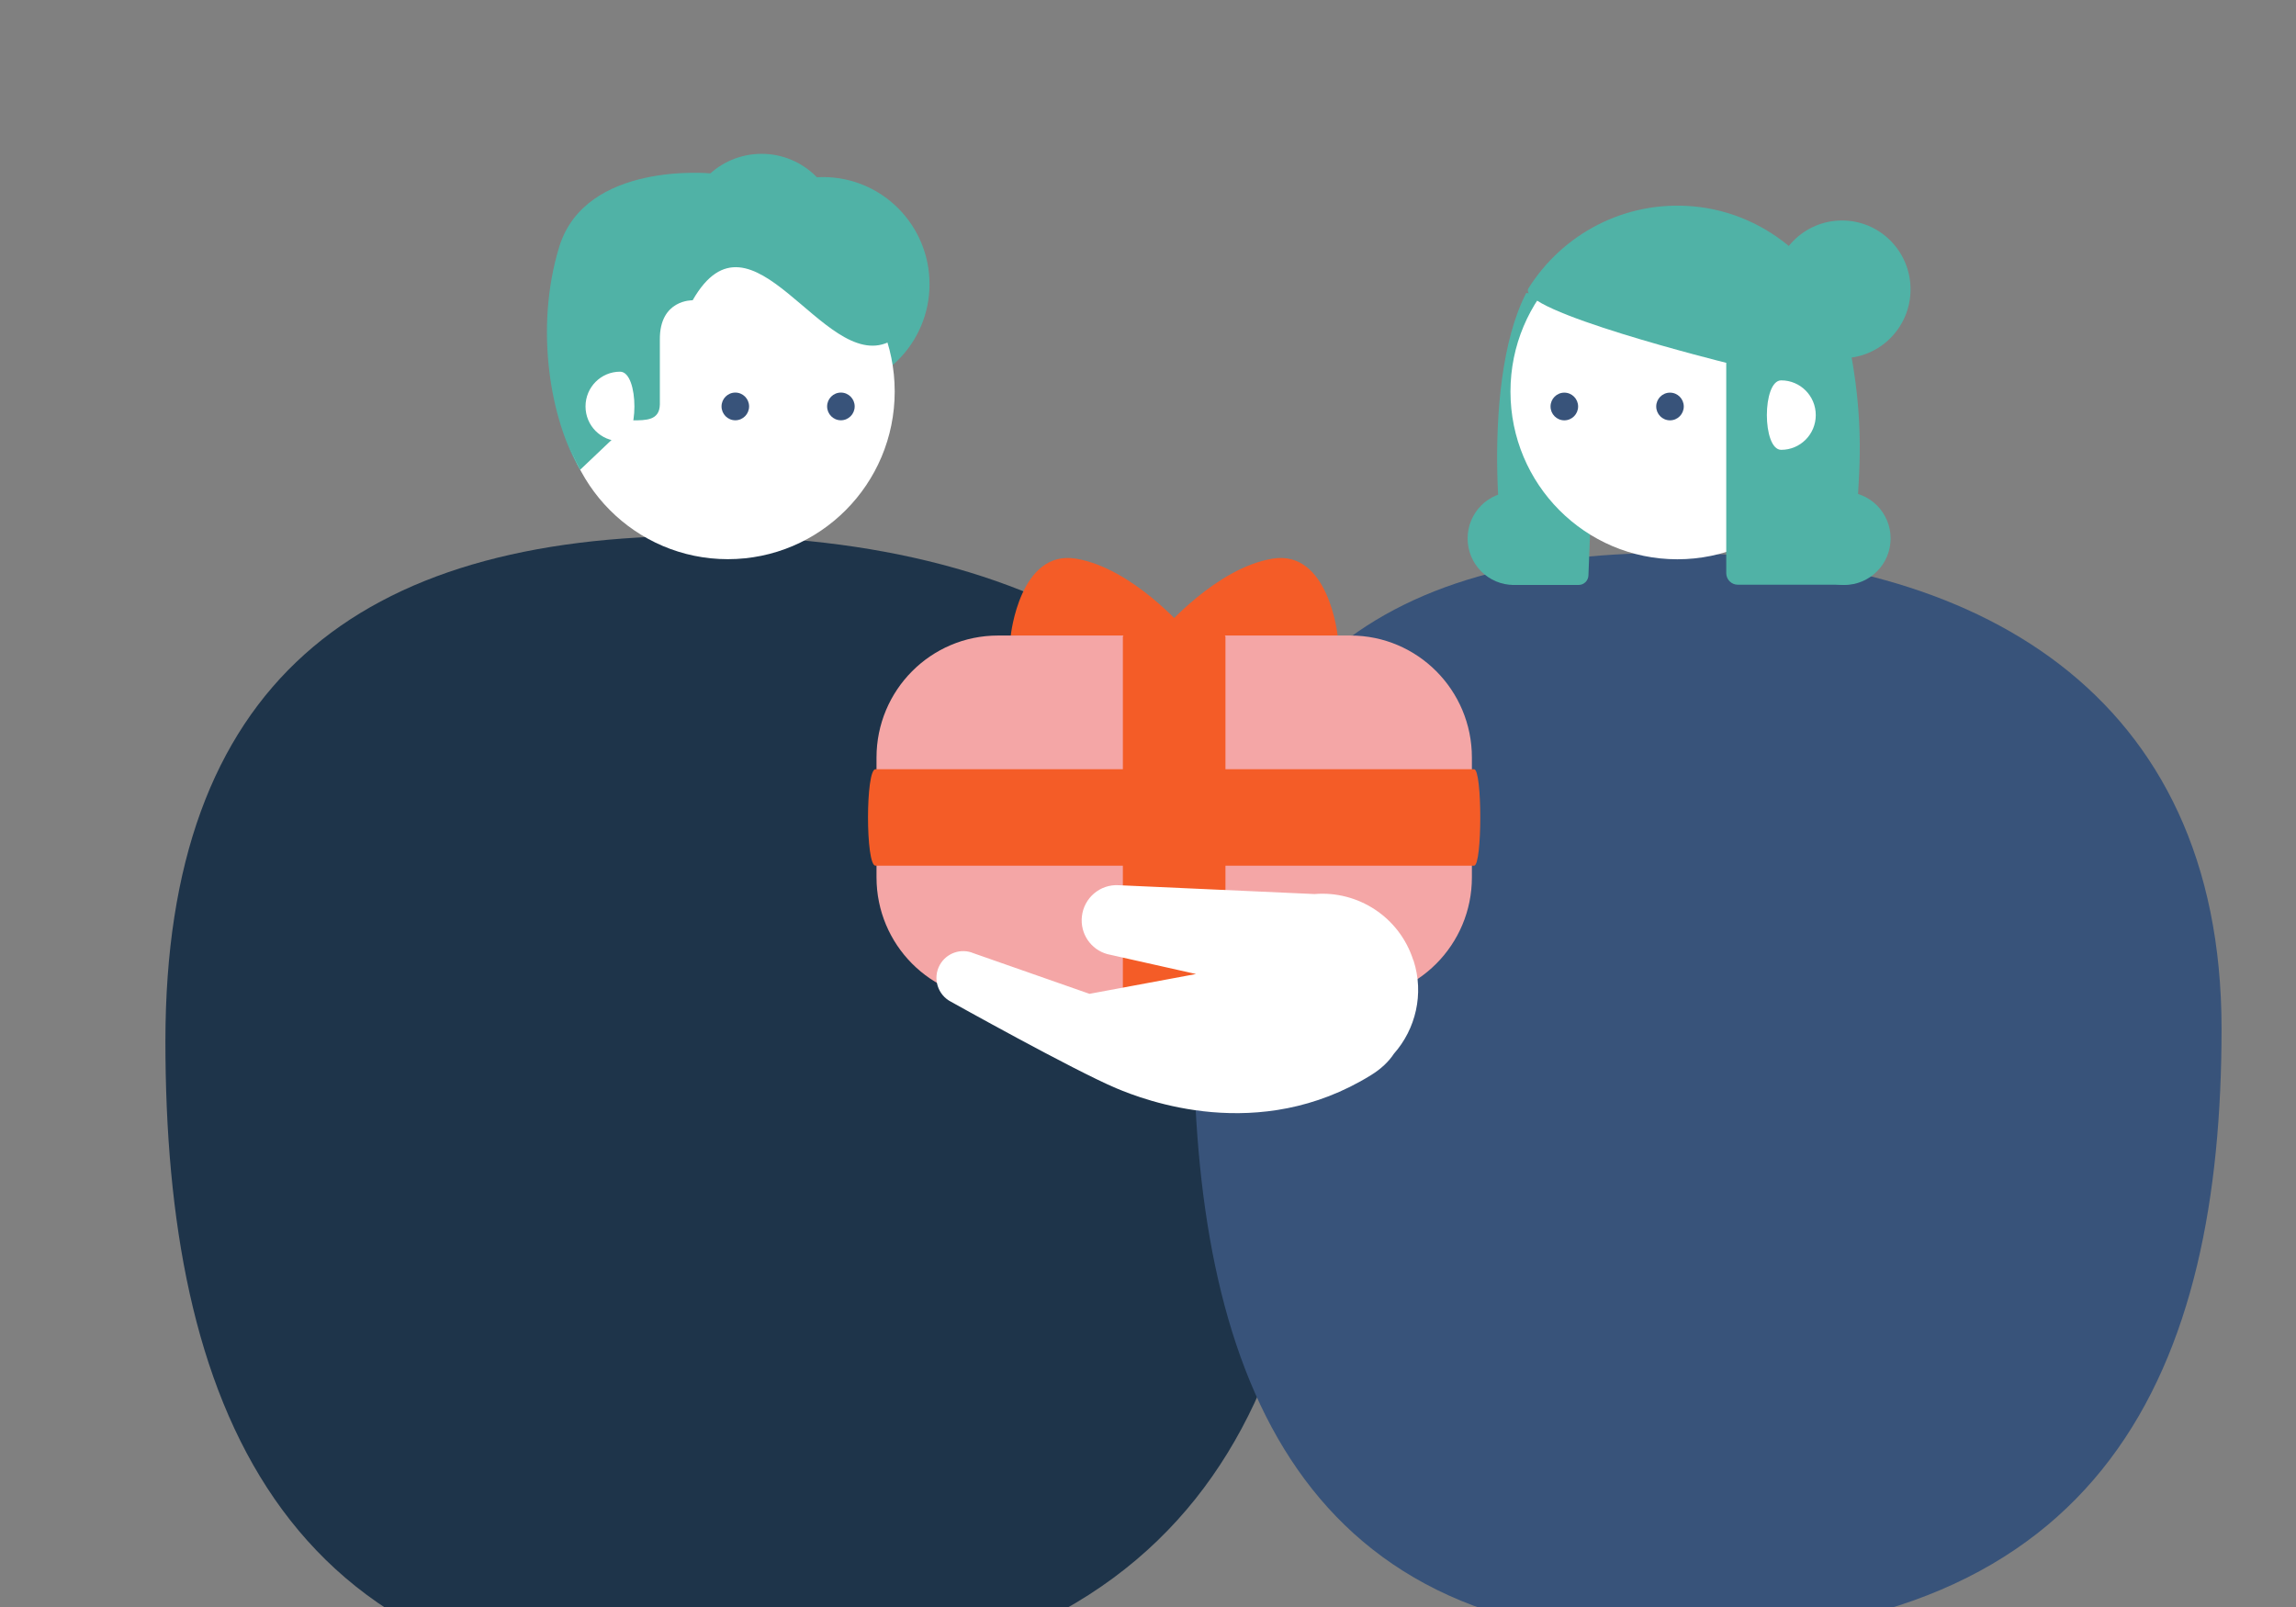 <svg width="200" height="140" viewBox="0 0 200 140" fill="none" xmlns="http://www.w3.org/2000/svg">
<rect x="0" y="0" width="200" height="140" fill="#808080" stroke="none"/>
<g clip-path="url(#clip0_6588_192326)">
<path d="M115.037 90.713C115.037 121.856 103.956 147.102 61.008 147.102C24.227 147.102 14.408 121.856 14.408 90.713C14.408 59.571 31.169 46.678 61.008 46.678C90.847 46.678 115.037 59.571 115.037 90.713Z" fill="#1E344A"/>
<path d="M61.947 15.109C61.947 15.109 50.99 14.007 48.703 21.535C46.541 28.637 47.959 36.612 50.524 40.917L61.947 15.109Z" fill="#50B2A6"/>
<path d="M71.688 34.08C66.562 34.08 62.407 29.904 62.407 24.753C62.407 19.602 66.562 15.426 71.688 15.426C76.814 15.426 80.969 19.602 80.969 24.753C80.969 29.904 76.814 34.08 71.688 34.08Z" fill="#50B2A6"/>
<path d="M66.341 26.92C62.627 26.92 59.616 23.894 59.616 20.161C59.616 16.428 62.627 13.402 66.341 13.402C70.055 13.402 73.066 16.428 73.066 20.161C73.066 23.894 70.055 26.92 66.341 26.92Z" fill="#50B2A6"/>
<path d="M63.4 48.715C55.372 48.715 48.863 42.174 48.863 34.105C48.863 26.037 55.372 19.496 63.4 19.496C71.428 19.496 77.936 26.037 77.936 34.105C77.936 42.174 71.428 48.715 63.4 48.715Z" fill="white"/>
<path d="M64.052 36.614C63.389 36.614 62.852 36.074 62.852 35.407C62.852 34.741 63.389 34.201 64.052 34.201C64.715 34.201 65.252 34.741 65.252 35.407C65.252 36.074 64.715 36.614 64.052 36.614Z" fill="#38537A"/>
<path d="M73.249 36.614C72.586 36.614 72.049 36.074 72.049 35.407C72.049 34.741 72.586 34.201 73.249 34.201C73.912 34.201 74.449 34.741 74.449 35.407C74.449 36.074 73.912 36.614 73.249 36.614Z" fill="#38537A"/>
<path d="M48.456 33.169C48.456 37.349 50.536 40.926 50.536 40.926L55.068 36.621C56.309 36.621 57.447 36.621 57.478 35.238V29.592C57.447 26.067 60.334 26.161 60.334 26.161C65.487 17.146 71.694 32.379 77.364 29.821C85.01 26.369 70.991 16.647 62.828 16.865C54.664 17.083 48.467 24.383 48.467 33.169H48.456Z" fill="#50B2A6"/>
<path d="M51.003 35.407C51.003 37.081 52.348 38.432 54.013 38.432C55.679 38.432 55.679 32.381 54.013 32.381C52.348 32.381 51.003 33.733 51.003 35.407Z" fill="white"/>
<path d="M193.515 89.607C193.515 118.91 183.655 142.665 145.437 142.665C112.697 142.665 103.969 118.91 103.969 89.607C103.969 60.304 118.884 48.172 145.437 48.172C171.989 48.172 193.515 60.304 193.515 89.607Z" fill="#38537A"/>
<path d="M101.014 78.206L91.226 73.87C90.171 73.319 88.867 73.651 88.205 74.66C87.491 75.762 87.822 77.249 88.939 77.936C88.939 77.936 99.079 84.715 102.679 86.587" fill="#ECECFF"/>
<path d="M102.735 77.799L94.138 73.993C93.207 73.504 92.058 73.806 91.489 74.69C90.858 75.657 91.148 76.956 92.13 77.559C92.13 77.559 101.039 83.518 104.205 85.16" fill="#ECECFF"/>
<g clip-path="url(#clip1_6588_192326)">
<path d="M88.046 55.367C88.046 55.367 88.831 47.852 93.736 48.672C98.642 49.492 103.209 54.824 103.209 54.824L99.461 56.77L88.046 55.364V55.367Z" fill="#F45C27"/>
<path d="M116.519 55.367C116.519 55.367 115.734 47.852 110.828 48.672C105.923 49.492 101.355 54.824 101.355 54.824L105.104 56.77L116.519 55.364V55.367Z" fill="#F45C27"/>
<path d="M117.636 55.367H86.928C81.087 55.367 76.351 60.127 76.351 65.997V76.434C76.351 82.305 81.087 87.064 86.928 87.064H117.636C123.478 87.064 128.214 82.305 128.214 76.434V65.997C128.214 60.127 123.478 55.367 117.636 55.367Z" fill="#F4A6A6"/>
<path d="M106.747 87.064C106.747 87.788 97.811 87.788 97.811 87.064V55.479C97.811 54.606 106.747 54.606 106.747 55.479V87.064Z" fill="#F45C27"/>
<path d="M128.404 67.012C129.124 67.012 129.124 75.419 128.404 75.419H76.262C75.393 75.419 75.393 67.012 76.262 67.012H128.404Z" fill="#F45C27"/>
</g>
<path d="M160.652 50.962C162.881 50.962 164.687 49.147 164.687 46.907C164.687 44.667 162.881 42.852 160.652 42.852C158.424 42.852 156.617 44.667 156.617 46.907C156.617 49.147 158.424 50.962 160.652 50.962Z" fill="#50B2A6"/>
<path d="M160.454 31.208C163.751 31.208 166.423 28.522 166.423 25.209C166.423 21.895 163.751 19.209 160.454 19.209C157.157 19.209 154.484 21.895 154.484 25.209C154.484 28.522 157.157 31.208 160.454 31.208Z" fill="#50B2A6"/>
<path d="M131.876 50.962C134.104 50.962 135.911 49.147 135.911 46.907C135.911 44.667 134.104 42.852 131.876 42.852C129.647 42.852 127.841 44.667 127.841 46.907C127.841 49.147 129.647 50.962 131.876 50.962Z" fill="#50B2A6"/>
<path d="M139.296 26.056L132.944 25.525C128.691 33.782 130.885 50.959 131.775 50.959H137.517C137.972 50.959 138.345 50.595 138.365 50.138L139.296 26.056Z" fill="#50B2A6"/>
<path d="M146.111 48.724C154.139 48.724 160.647 42.184 160.647 34.115C160.647 26.047 154.139 19.506 146.111 19.506C138.082 19.506 131.574 26.047 131.574 34.115C131.574 42.184 138.082 48.724 146.111 48.724Z" fill="white"/>
<path d="M145.47 36.619C146.133 36.619 146.67 36.079 146.67 35.413C146.67 34.747 146.133 34.207 145.47 34.207C144.807 34.207 144.27 34.747 144.27 35.413C144.27 36.079 144.807 36.619 145.47 36.619Z" fill="#38537A"/>
<path d="M136.266 36.619C136.928 36.619 137.466 36.079 137.466 35.413C137.466 34.747 136.928 34.207 136.266 34.207C135.603 34.207 135.065 34.747 135.065 35.413C135.065 36.079 135.603 36.619 136.266 36.619Z" fill="#38537A"/>
<path d="M162.02 49.317C161.855 48.298 161.699 46.915 161.73 45.501C161.813 42.1 162.527 37.827 161.234 30.808C161.203 30.59 161.151 30.372 161.11 30.153C161.089 30.06 161.079 29.966 161.058 29.872H161.048C159.589 23.498 154.095 18.559 147.484 17.977C141.493 17.447 136.092 20.421 133.144 25.11C131.933 27.034 150.37 31.609 150.37 31.609V49.93C150.37 50.492 150.825 50.939 151.374 50.939H160.634C161.503 50.939 162.155 50.159 162.01 49.306L162.02 49.317Z" fill="#50B2A6"/>
<path d="M158.168 36.163C158.168 37.837 156.823 39.188 155.158 39.188C153.492 39.188 153.492 33.137 155.158 33.137C156.823 33.137 158.168 34.489 158.168 36.163Z" fill="white"/>
<path d="M123.107 83.648C121.897 79.874 118.276 77.576 114.51 77.888L97.438 77.118C95.824 77.025 94.417 78.221 94.241 79.843C94.076 81.33 95.007 82.713 96.445 83.118L104.184 84.855L94.903 86.581L84.805 83.045C83.709 82.577 82.436 83.025 81.857 84.075C81.225 85.229 81.681 86.685 82.85 87.277C82.85 87.277 93.496 93.225 97.231 94.805C99.652 95.825 109.647 99.713 119.414 93.672C120.324 93.111 120.976 92.476 121.421 91.8C123.314 89.659 124.07 86.591 123.128 83.669L123.107 83.648Z" fill="white"/>
</g>
<defs>
<clipPath id="clip0_6588_192326">
<rect width="200" height="140" fill="white"/>
</clipPath>
<clipPath id="clip1_6588_192326">
<rect width="53.333" height="38.997" fill="white" transform="translate(75.61 48.609)"/>
</clipPath>
</defs>
</svg>
